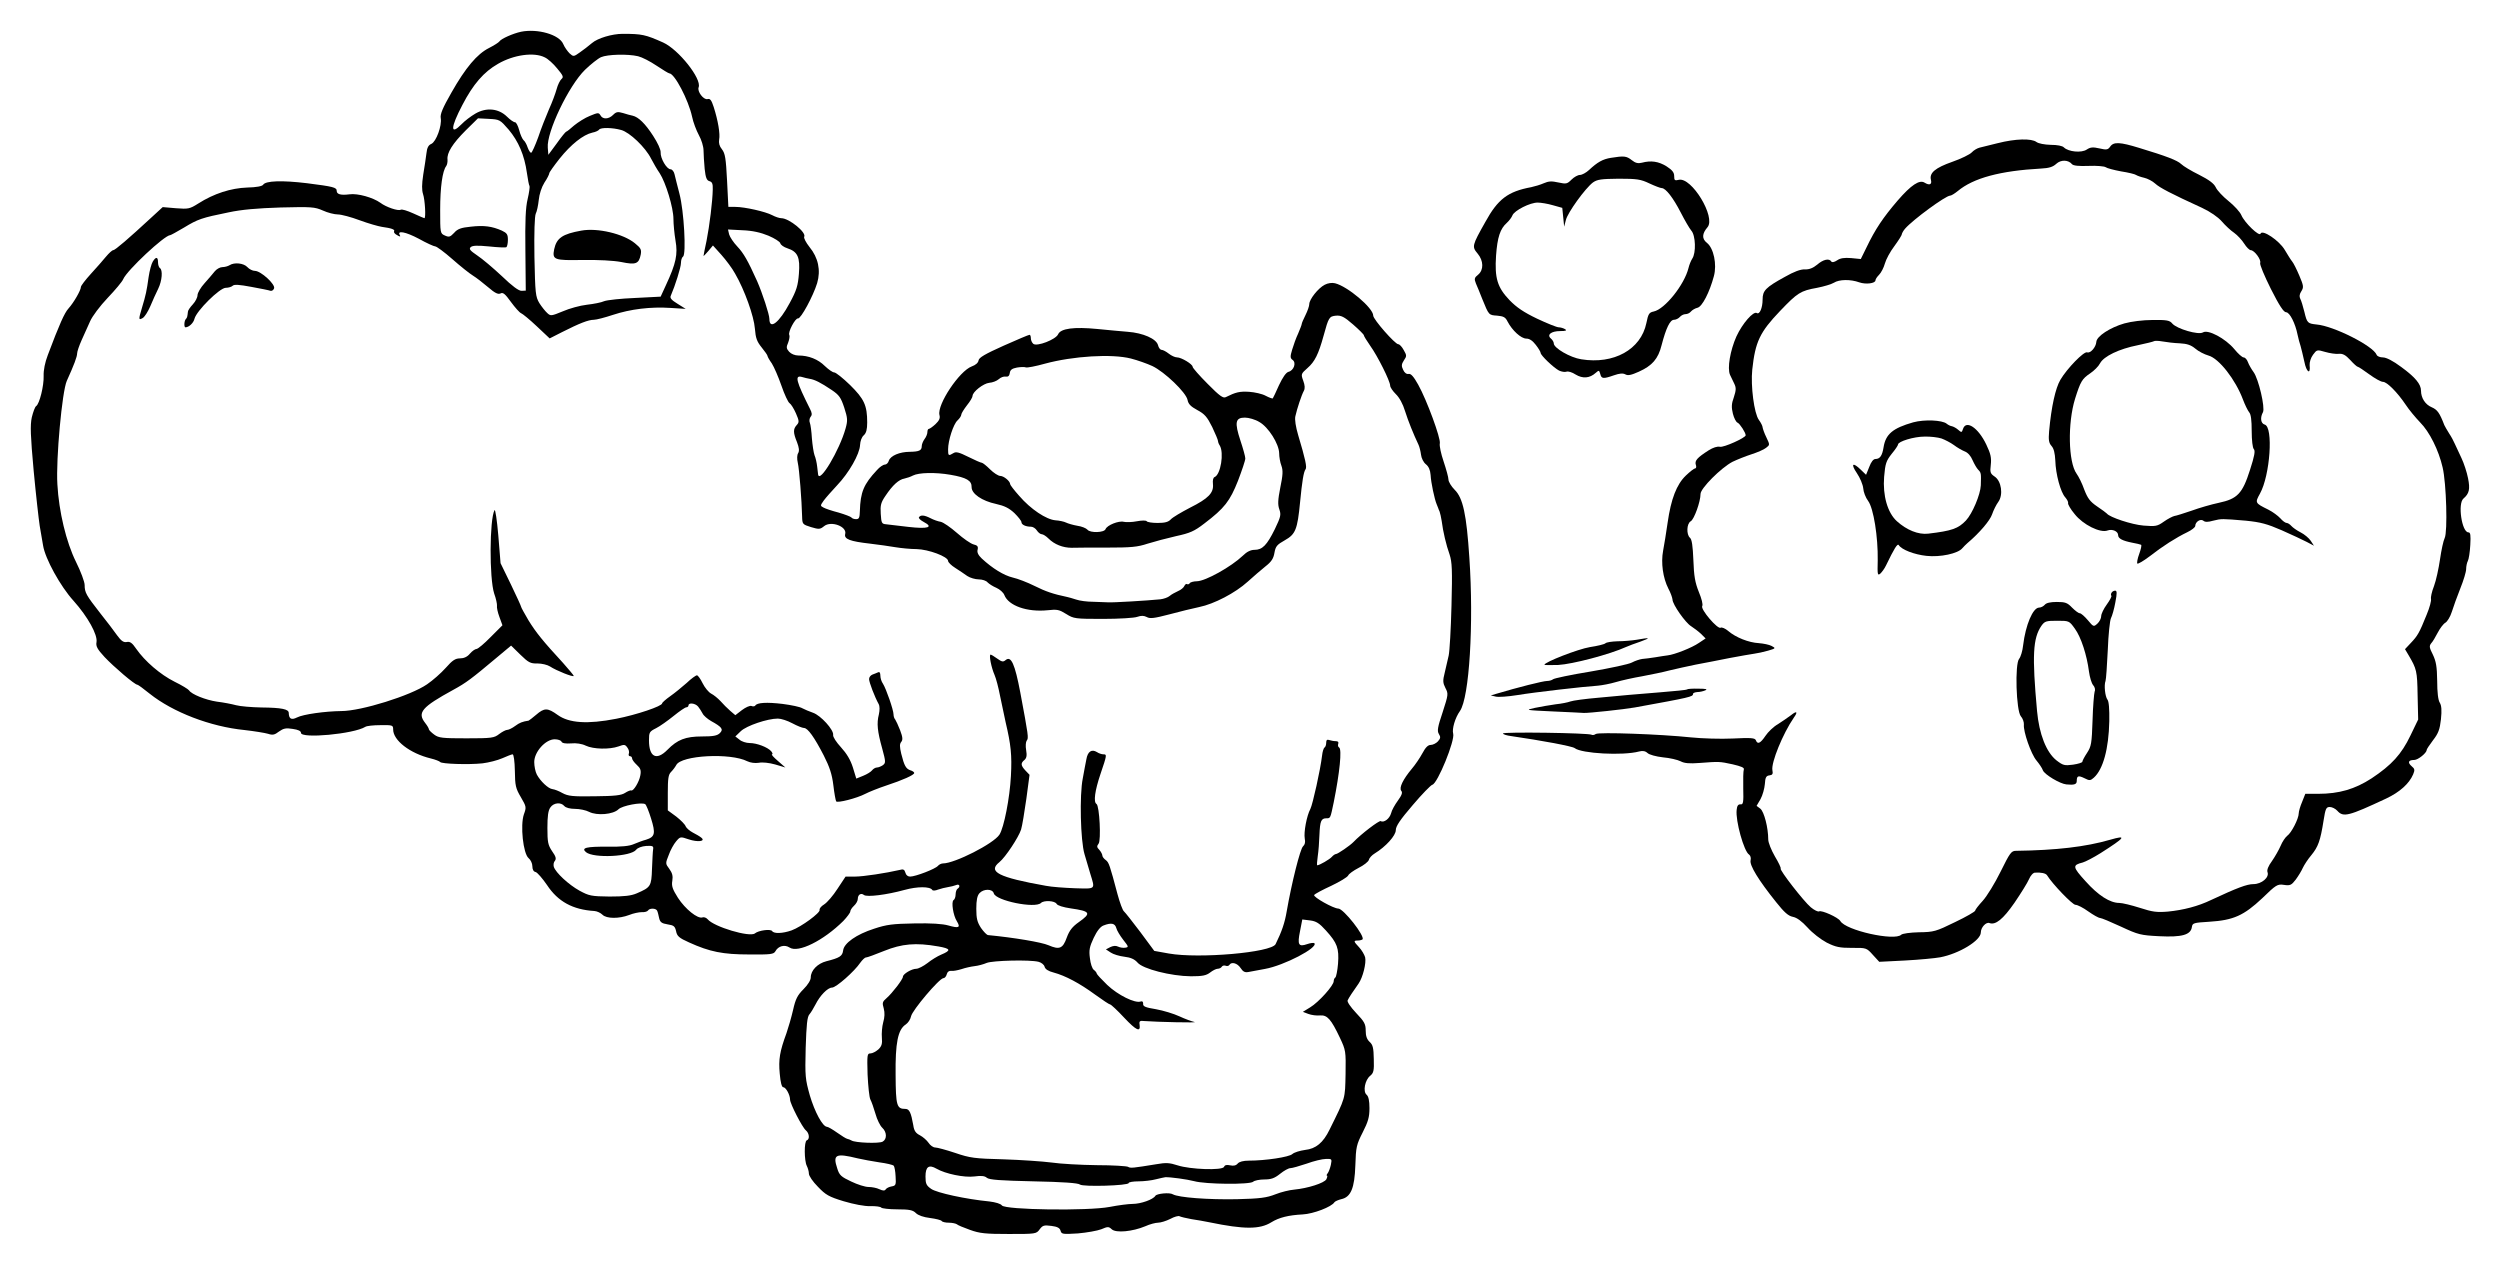 <?xml version="1.0" standalone="no"?>
<!DOCTYPE svg PUBLIC "-//W3C//DTD SVG 20010904//EN"
 "http://www.w3.org/TR/2001/REC-SVG-20010904/DTD/svg10.dtd">
<svg version="1.0" xmlns="http://www.w3.org/2000/svg"
 width="1329pt" height="672pt" viewBox="0 0 1329 672"
 preserveAspectRatio="xMidYMid meet">
<g transform="translate(0,672) scale(0.1,-0.1)"
fill="#000000" stroke="none">
<path d="M2769 6551 c-42 -9 -105 -37 -114 -51 -4 -6 -28 -21 -55 -35 -64 -32
-125 -105 -200 -237 -47 -82 -61 -116 -57 -136 7 -40 -24 -125 -50 -137 -15
-6 -23 -20 -26 -50 -3 -22 -10 -73 -17 -113 -8 -53 -8 -82 -1 -104 10 -29 16
-128 7 -128 -2 0 -29 12 -60 26 -31 14 -60 23 -66 19 -13 -8 -78 14 -108 37
-39 28 -120 51 -164 45 -46 -6 -68 0 -68 18 0 19 -18 23 -158 41 -133 16 -220
13 -233 -8 -5 -8 -36 -14 -85 -15 -86 -3 -177 -32 -260 -85 -46 -29 -53 -30
-119 -25 l-70 6 -62 -57 c-119 -110 -191 -172 -201 -172 -6 0 -23 -16 -39 -35
-15 -19 -52 -60 -80 -91 -29 -32 -53 -63 -53 -70 0 -17 -38 -83 -66 -114 -21
-23 -48 -83 -110 -248 -15 -39 -23 -80 -22 -110 2 -52 -22 -150 -40 -161 -6
-4 -16 -31 -23 -60 -9 -42 -7 -96 10 -284 12 -128 27 -259 32 -292 6 -33 14
-80 18 -105 11 -70 92 -217 162 -294 76 -85 129 -181 122 -220 -4 -21 4 -37
43 -79 49 -52 160 -147 174 -147 4 0 34 -22 66 -48 123 -98 322 -175 504 -193
52 -6 108 -15 125 -20 24 -8 35 -6 58 12 24 17 37 20 73 14 29 -4 44 -11 44
-21 0 -32 281 -6 342 32 7 5 43 9 80 9 65 1 68 0 68 -23 0 -58 89 -127 200
-154 25 -6 47 -15 50 -19 7 -10 150 -15 225 -7 33 4 80 16 105 27 25 11 50 21
55 21 6 0 11 -37 12 -88 1 -78 4 -93 32 -140 29 -50 30 -53 16 -91 -20 -58 -4
-209 25 -233 11 -9 20 -28 20 -43 0 -17 6 -29 18 -31 9 -3 36 -34 60 -69 58
-88 137 -131 252 -138 14 -1 33 -10 43 -20 21 -21 87 -22 142 -1 22 9 52 15
67 15 15 -1 29 3 33 9 9 14 45 12 49 -3 3 -6 7 -24 10 -38 5 -21 13 -28 45
-33 33 -5 39 -10 45 -36 5 -26 15 -36 69 -60 110 -50 180 -64 320 -64 114 -1
130 1 139 17 15 28 49 37 75 20 46 -31 181 37 286 141 20 21 37 44 37 50 0 7
9 21 20 31 11 10 20 26 20 36 0 23 17 34 33 21 16 -12 121 1 215 27 69 19 136
19 148 0 2 -5 17 -4 31 2 15 5 38 11 52 13 14 2 34 7 44 11 18 8 24 -9 7 -20
-5 -3 -10 -17 -10 -30 0 -13 -5 -27 -11 -30 -13 -9 -2 -82 18 -113 20 -33 11
-38 -45 -22 -31 9 -93 13 -182 11 -114 -2 -147 -6 -213 -28 -94 -30 -161 -77
-165 -116 -4 -30 -18 -39 -89 -57 -47 -12 -83 -49 -83 -86 0 -15 -16 -40 -39
-63 -32 -32 -42 -52 -55 -110 -9 -39 -25 -94 -35 -123 -36 -98 -43 -140 -36
-215 4 -48 11 -73 19 -73 14 0 36 -41 36 -66 0 -21 65 -148 84 -163 19 -16 21
-48 5 -53 -15 -5 -14 -109 0 -136 6 -12 11 -30 11 -41 0 -12 21 -43 48 -70 41
-43 58 -53 137 -77 54 -16 111 -27 142 -26 29 1 55 -3 58 -8 3 -4 41 -9 85 -9
65 0 83 -4 99 -20 12 -12 41 -22 75 -26 31 -4 59 -11 62 -16 3 -5 20 -9 38 -9
17 0 36 -4 42 -8 5 -5 36 -18 70 -30 52 -19 83 -22 207 -22 143 0 146 0 164
25 16 21 23 23 62 18 32 -4 45 -11 49 -26 5 -18 11 -19 92 -14 47 4 103 14
124 22 35 15 40 15 56 0 23 -21 111 -12 178 16 24 11 55 19 68 19 14 0 43 9
65 20 22 12 44 18 50 14 6 -3 34 -10 62 -15 29 -4 72 -12 97 -17 184 -38 267
-38 328 0 42 26 92 38 167 42 57 3 154 40 169 65 4 5 20 12 36 16 51 11 71 58
75 180 3 97 6 110 39 175 29 57 36 81 36 129 0 40 -5 62 -15 71 -21 17 -9 79
19 101 18 15 21 27 19 89 -1 59 -5 76 -22 91 -15 14 -21 32 -21 60 0 35 -7 48
-51 94 -30 32 -49 60 -45 67 6 14 29 48 58 89 23 33 42 110 35 140 -4 14 -18
38 -32 53 -30 32 -31 36 -7 36 10 0 21 3 25 6 15 16 -101 164 -129 164 -25 0
-134 61 -128 72 4 6 45 28 91 49 46 22 86 46 90 55 3 8 28 26 55 40 28 14 52
33 55 43 2 10 16 25 31 34 59 36 112 95 112 124 0 21 23 55 90 133 49 58 96
106 104 108 28 6 122 237 111 272 -7 24 10 84 36 120 50 72 74 464 50 815 -15
230 -34 318 -78 361 -18 18 -33 43 -33 54 0 12 -12 55 -26 97 -14 41 -23 84
-20 96 6 25 -69 230 -115 312 -24 43 -39 60 -51 57 -11 -2 -22 6 -29 22 -10
20 -9 30 4 50 16 23 15 27 -1 55 -9 17 -22 31 -29 31 -17 0 -133 132 -133 152
0 41 -137 156 -203 172 -16 4 -38 1 -55 -8 -35 -18 -82 -78 -82 -103 0 -10 -9
-36 -20 -58 -11 -22 -20 -43 -20 -47 0 -5 -9 -27 -19 -51 -11 -23 -25 -62 -32
-86 -11 -37 -11 -45 3 -55 20 -15 6 -56 -23 -63 -13 -4 -30 -29 -50 -71 -16
-36 -31 -68 -33 -70 -2 -2 -19 4 -38 14 -18 10 -58 19 -88 21 -50 3 -71 -2
-123 -28 -14 -8 -33 5 -97 70 -44 44 -80 85 -80 91 0 14 -60 50 -83 50 -11 0
-30 9 -44 20 -14 11 -31 20 -38 20 -7 0 -16 11 -19 25 -9 34 -80 65 -161 71
-33 3 -106 9 -162 15 -124 12 -194 3 -208 -28 -12 -28 -113 -67 -132 -51 -7 6
-13 19 -13 29 0 11 -3 19 -7 19 -5 0 -66 -26 -138 -58 -98 -44 -131 -63 -133
-78 -2 -13 -16 -25 -36 -32 -66 -24 -185 -203 -172 -258 5 -17 -1 -30 -21 -49
-15 -14 -31 -25 -35 -25 -5 0 -8 -8 -8 -17 0 -10 -7 -27 -15 -37 -8 -11 -15
-28 -15 -37 0 -24 -13 -30 -63 -31 -55 0 -103 -21 -112 -47 -3 -12 -13 -21
-21 -21 -9 0 -28 -13 -42 -29 -71 -76 -88 -117 -91 -218 -1 -35 -4 -43 -20
-43 -11 0 -22 4 -25 9 -3 4 -34 16 -68 26 -35 9 -71 21 -81 27 -17 9 -17 10 2
37 11 15 43 51 71 81 63 66 120 166 122 214 1 21 9 43 20 52 13 12 18 31 18
68 0 91 -16 125 -91 199 -38 37 -76 67 -84 67 -9 0 -31 16 -50 34 -36 36 -86
56 -141 56 -18 0 -38 8 -49 20 -15 17 -16 24 -5 49 6 16 9 34 6 40 -9 14 32
91 46 88 15 -3 81 119 102 188 20 68 6 135 -41 192 -19 24 -31 48 -28 54 14
22 -80 99 -122 99 -10 0 -31 7 -48 16 -36 19 -146 44 -196 44 l-37 0 -7 140
c-6 118 -10 144 -27 166 -14 17 -18 34 -15 52 6 30 -6 101 -29 173 -12 37 -19
46 -33 42 -21 -5 -56 41 -47 63 17 45 -107 201 -189 238 -94 42 -113 46 -215
46 -56 0 -133 -23 -163 -49 -18 -15 -47 -38 -65 -50 -32 -23 -34 -23 -54 -5
-11 11 -27 33 -34 50 -21 50 -136 83 -225 65z m127 -136 c16 -7 46 -34 66 -59
32 -38 35 -46 23 -56 -8 -7 -20 -31 -26 -54 -6 -22 -24 -71 -41 -108 -16 -37
-42 -103 -57 -148 -16 -44 -33 -81 -37 -82 -5 -1 -13 12 -19 28 -5 16 -15 34
-22 39 -6 6 -17 29 -23 53 -6 23 -16 42 -22 42 -7 0 -26 13 -43 30 -45 44
-110 50 -168 16 -24 -14 -57 -39 -73 -56 -61 -62 -60 -20 4 102 57 110 114
176 190 219 83 48 191 63 248 34z m496 6 c21 -5 64 -27 98 -50 33 -22 64 -41
68 -41 28 0 102 -142 121 -230 6 -30 23 -74 36 -98 14 -25 25 -61 25 -82 0
-20 3 -64 6 -98 5 -47 11 -61 25 -65 15 -4 19 -14 18 -44 -1 -62 -17 -192 -33
-273 -9 -41 -16 -77 -16 -80 0 -3 11 9 25 25 l25 30 45 -50 c24 -27 58 -72 73
-100 50 -86 100 -226 105 -292 4 -51 11 -69 36 -100 17 -21 31 -41 31 -45 0
-4 10 -22 23 -40 12 -19 35 -72 51 -118 16 -47 36 -89 43 -93 8 -5 23 -29 34
-54 18 -41 18 -48 4 -63 -19 -21 -19 -40 2 -91 11 -29 13 -46 6 -58 -6 -9 -7
-30 -2 -51 8 -34 21 -200 23 -286 1 -40 2 -42 47 -56 43 -13 49 -12 70 5 37
30 123 -2 112 -42 -7 -27 26 -39 132 -51 44 -5 105 -14 135 -19 30 -5 81 -10
112 -10 63 -1 168 -40 168 -63 0 -7 17 -24 38 -37 20 -13 49 -32 64 -43 15
-10 43 -18 61 -18 19 0 40 -7 47 -16 8 -8 28 -21 47 -29 18 -8 37 -25 42 -38
22 -57 121 -92 230 -81 51 6 62 3 99 -20 40 -25 47 -26 196 -26 85 0 167 5
182 11 21 7 34 7 50 -1 17 -10 40 -7 120 14 55 15 126 32 159 39 79 16 192 75
258 135 28 26 71 62 94 81 32 25 43 42 48 73 6 34 14 43 55 66 57 32 67 57 81
201 11 114 19 162 29 176 9 10 -1 55 -39 182 -13 44 -19 83 -15 100 9 41 33
113 45 135 7 13 6 29 -3 54 -13 35 -12 37 23 68 38 33 58 73 85 171 27 99 30
103 66 107 27 2 43 -5 91 -47 31 -27 57 -53 57 -57 0 -4 15 -29 34 -56 39 -54
106 -188 106 -212 0 -9 14 -29 30 -45 19 -18 38 -53 49 -90 17 -54 45 -123 72
-180 5 -11 11 -35 13 -52 2 -18 13 -41 26 -51 15 -12 23 -31 25 -57 2 -41 21
-129 32 -155 3 -8 7 -17 8 -20 1 -3 4 -12 8 -20 3 -8 8 -31 11 -50 7 -56 24
-128 42 -178 13 -40 15 -81 10 -272 -3 -124 -10 -243 -15 -265 -5 -22 -14 -63
-21 -91 -11 -43 -10 -54 4 -82 16 -30 15 -35 -15 -128 -27 -80 -30 -100 -20
-116 10 -16 9 -23 -5 -39 -9 -10 -27 -19 -38 -19 -15 0 -28 -13 -45 -45 -13
-24 -38 -61 -56 -82 -46 -55 -69 -101 -56 -117 8 -9 3 -23 -18 -52 -16 -22
-33 -52 -36 -67 -8 -29 -38 -52 -55 -42 -8 5 -105 -69 -145 -111 -18 -19 -84
-64 -93 -64 -5 0 -15 -7 -22 -15 -11 -13 -66 -45 -78 -45 -2 0 -1 21 3 48 4
26 8 77 9 113 3 74 9 89 37 89 22 0 21 -1 39 85 32 159 44 281 29 291 -6 3 -8
12 -5 20 3 9 -1 14 -13 14 -11 0 -26 3 -35 6 -11 4 -16 0 -16 -14 0 -12 -4
-23 -9 -26 -5 -3 -11 -23 -13 -43 -9 -76 -50 -259 -62 -283 -20 -37 -36 -125
-30 -158 4 -19 1 -32 -9 -41 -15 -12 -61 -196 -87 -346 -10 -60 -26 -107 -59
-174 -22 -45 -408 -78 -567 -50 l-78 14 -74 100 c-41 54 -80 104 -87 110 -7 5
-22 46 -34 90 -42 158 -46 170 -63 183 -10 7 -18 18 -18 24 0 6 -7 20 -16 30
-14 14 -14 20 -4 33 14 17 5 201 -11 211 -17 10 -9 70 21 159 35 103 35 105
15 105 -8 0 -24 5 -34 12 -28 17 -49 3 -56 -39 -4 -21 -13 -66 -19 -101 -18
-89 -12 -331 9 -402 9 -30 23 -77 31 -105 26 -85 31 -80 -81 -77 -55 2 -125 7
-155 13 -253 45 -311 75 -247 126 32 26 102 132 115 173 6 19 18 93 28 163
l17 128 -22 23 c-25 27 -26 39 -5 56 11 10 14 23 9 52 -4 22 -2 44 3 51 11 13
9 25 -34 255 -29 153 -49 197 -78 173 -13 -11 -20 -10 -45 8 -16 12 -32 21
-35 21 -10 0 4 -70 21 -108 8 -18 21 -68 29 -110 9 -42 22 -106 30 -142 28
-119 34 -174 28 -285 -6 -117 -37 -275 -61 -312 -31 -48 -238 -153 -300 -153
-9 0 -21 -6 -27 -13 -13 -16 -119 -57 -148 -57 -12 0 -22 8 -25 21 -5 17 -11
20 -32 14 -69 -16 -191 -35 -236 -35 l-50 0 -43 -65 c-23 -36 -55 -73 -71 -83
-15 -9 -26 -22 -24 -29 5 -15 -97 -90 -149 -109 -48 -17 -94 -18 -103 -4 -8
13 -73 4 -92 -12 -27 -22 -218 35 -251 75 -8 9 -20 13 -28 10 -25 -9 -91 44
-130 104 -29 46 -35 63 -30 91 4 25 0 41 -16 63 -21 28 -21 29 -3 74 9 26 27
58 39 72 22 26 23 26 67 11 48 -16 92 -11 67 9 -7 6 -27 18 -45 27 -17 9 -34
24 -38 33 -3 10 -26 33 -50 52 l-45 33 0 93 c0 76 3 97 17 111 10 10 22 26 28
37 26 52 288 66 378 20 17 -8 40 -11 61 -8 19 4 55 0 87 -9 l54 -16 -40 35
c-22 19 -36 34 -31 35 5 0 3 7 -4 16 -19 22 -77 44 -115 44 -18 0 -43 8 -54
18 l-22 17 29 28 c30 29 142 67 197 67 17 0 51 -11 77 -25 26 -14 54 -25 62
-25 20 0 55 -49 105 -146 31 -61 44 -100 51 -158 5 -43 12 -81 15 -86 6 -10
109 16 155 40 19 10 69 30 111 44 88 29 149 56 149 67 0 4 -9 11 -20 14 -24 8
-33 24 -49 88 -9 38 -9 52 0 63 9 11 8 25 -6 62 -10 26 -22 51 -26 57 -5 5 -9
17 -9 27 0 24 -40 138 -56 163 -8 11 -14 30 -14 43 0 15 -4 22 -12 18 -7 -3
-21 -9 -30 -12 -10 -4 -18 -14 -18 -24 0 -17 30 -95 51 -133 6 -11 6 -32 1
-55 -12 -47 -8 -89 18 -182 19 -70 19 -76 3 -88 -9 -6 -23 -12 -31 -12 -8 0
-20 -7 -26 -15 -6 -8 -27 -21 -47 -29 l-37 -15 -18 59 c-13 41 -33 74 -63 107
-25 27 -44 56 -42 66 4 27 -66 104 -107 118 -20 7 -46 18 -57 24 -11 7 -58 17
-105 23 -84 10 -136 7 -145 -9 -3 -4 -12 -6 -20 -2 -9 3 -31 -7 -51 -22 l-35
-27 -27 23 c-15 13 -38 36 -52 52 -14 15 -36 33 -50 40 -13 7 -33 31 -45 55
-11 23 -25 42 -30 42 -6 0 -31 -18 -55 -41 -25 -22 -64 -54 -87 -70 -24 -17
-43 -34 -43 -38 0 -15 -136 -61 -244 -82 -153 -30 -251 -23 -311 20 -54 39
-71 39 -115 1 -19 -16 -37 -30 -40 -31 -33 -5 -48 -11 -71 -28 -16 -12 -35
-21 -42 -21 -8 0 -27 -10 -43 -22 -27 -21 -38 -23 -174 -23 -129 0 -148 2
-172 20 -15 11 -28 24 -28 28 0 5 -9 20 -20 34 -43 55 -18 84 150 176 68 37
97 59 228 169 l79 66 49 -48 c43 -42 54 -48 91 -47 23 0 53 -7 67 -16 33 -22
126 -59 126 -50 0 3 -26 34 -57 69 -107 116 -144 162 -184 227 -21 36 -39 68
-39 72 0 3 -24 56 -54 118 l-55 113 -12 148 c-7 81 -16 141 -20 134 -27 -49
-28 -363 -2 -443 10 -27 16 -57 15 -65 -2 -9 4 -36 13 -60 l16 -44 -63 -63
c-34 -35 -68 -63 -75 -63 -7 0 -23 -11 -35 -25 -14 -17 -32 -25 -53 -25 -24 0
-40 -10 -75 -50 -25 -28 -69 -67 -100 -88 -87 -60 -350 -142 -455 -142 -86 -1
-203 -17 -236 -34 -30 -15 -43 -8 -44 24 0 20 -37 28 -145 29 -52 1 -113 6
-135 12 -22 6 -68 15 -102 19 -60 9 -135 39 -148 60 -4 6 -38 27 -77 46 -76
38 -158 109 -204 175 -21 31 -33 40 -50 36 -17 -3 -29 5 -51 35 -15 22 -56 75
-90 118 -75 96 -83 110 -83 150 0 17 -21 73 -46 123 -52 105 -91 267 -99 413
-8 133 25 493 50 549 39 86 55 129 55 146 0 10 11 42 24 71 13 29 33 74 45
100 11 26 53 82 93 124 40 42 78 87 83 100 20 47 220 234 250 234 3 0 36 18
73 40 74 45 94 52 237 81 70 15 153 22 277 26 163 4 181 3 224 -16 26 -12 62
-21 80 -21 18 0 71 -14 116 -31 46 -17 99 -32 118 -35 51 -7 71 -14 65 -24 -3
-5 4 -14 16 -20 15 -9 19 -9 15 -1 -18 28 30 19 100 -18 41 -23 81 -41 88 -41
7 0 48 -30 90 -67 43 -38 92 -77 110 -88 18 -11 54 -39 81 -62 37 -32 53 -39
66 -33 13 7 24 -2 55 -45 22 -30 46 -57 54 -60 8 -3 46 -34 84 -70 l68 -64 67
34 c91 46 139 65 168 65 13 0 59 12 101 26 94 31 201 44 307 37 l80 -5 -43 27
c-33 20 -42 31 -36 43 23 53 54 151 54 174 0 15 5 30 11 34 18 11 5 244 -19
334 -11 41 -22 87 -26 103 -3 15 -13 27 -21 27 -21 0 -55 59 -53 90 1 15 -16
51 -40 88 -42 65 -78 100 -109 107 -10 2 -33 8 -51 14 -28 8 -36 7 -53 -10
-23 -23 -55 -25 -67 -2 -9 15 -13 15 -56 -3 -26 -10 -63 -34 -84 -51 -20 -18
-39 -33 -42 -33 -3 0 -26 -28 -50 -62 l-45 -61 -3 38 c-7 82 111 329 198 414
30 29 69 60 85 67 34 15 142 18 197 5z m-688 -390 c52 -62 84 -136 97 -230 5
-35 11 -67 14 -70 2 -4 -2 -35 -10 -69 -11 -45 -14 -118 -12 -274 l2 -213 -22
-1 c-15 -1 -50 25 -105 78 -46 43 -105 93 -131 110 -38 26 -45 34 -35 44 10 9
34 10 97 4 47 -5 88 -7 93 -4 4 3 8 20 8 39 0 29 -5 36 -32 49 -52 23 -95 29
-165 21 -52 -5 -71 -12 -89 -33 -21 -22 -27 -24 -49 -14 -25 11 -25 13 -25
137 0 120 12 206 32 232 5 7 8 22 7 35 -4 35 26 84 97 155 l65 64 58 -3 c57
-3 59 -4 105 -57z m598 -2 c45 -12 129 -92 159 -152 12 -23 32 -58 46 -78 32
-49 73 -183 73 -243 0 -27 5 -79 11 -115 13 -73 3 -121 -51 -237 l-28 -61
-136 -7 c-75 -3 -148 -11 -164 -17 -15 -7 -56 -15 -92 -19 -36 -4 -94 -20
-128 -35 -61 -25 -65 -26 -83 -9 -11 10 -30 34 -42 53 -20 34 -22 51 -26 245
-2 131 1 216 7 230 6 11 13 44 16 73 3 31 15 68 30 92 15 22 26 45 26 50 0 5
25 40 55 78 60 75 125 127 174 138 17 3 33 11 36 16 8 12 71 11 117 -2z m783
-562 c33 -14 61 -32 63 -40 2 -9 19 -21 38 -27 55 -18 68 -48 61 -135 -5 -63
-12 -88 -49 -156 -56 -105 -108 -145 -108 -84 0 23 -37 136 -65 200 -49 109
-72 149 -105 184 -21 22 -40 51 -44 65 l-6 26 77 -4 c53 -2 97 -12 138 -29z
m1927 -653 c35 -9 86 -27 114 -40 65 -31 179 -140 187 -180 4 -22 17 -35 52
-54 39 -21 52 -36 79 -90 17 -36 31 -69 31 -75 0 -5 4 -16 9 -23 24 -39 5
-155 -27 -168 -8 -3 -11 -17 -9 -37 5 -47 -24 -77 -122 -126 -46 -24 -92 -51
-102 -62 -13 -14 -31 -19 -70 -19 -29 0 -55 4 -58 9 -3 5 -26 5 -52 0 -25 -5
-57 -6 -70 -3 -27 7 -89 -18 -97 -39 -7 -19 -82 -21 -96 -3 -7 8 -31 18 -54
21 -23 4 -50 12 -60 17 -10 5 -36 11 -56 12 -49 4 -132 59 -193 130 -27 30
-48 58 -48 62 0 16 -34 44 -53 44 -10 0 -35 16 -54 35 -19 19 -39 35 -44 35
-5 0 -37 14 -71 31 -50 25 -66 29 -80 20 -26 -16 -28 -14 -28 20 0 47 28 134
50 154 11 10 20 24 20 30 0 7 14 29 30 50 17 21 30 43 30 50 0 22 58 67 89 70
17 1 40 10 50 19 11 10 27 16 38 14 12 -2 19 4 21 19 2 17 12 24 38 29 18 3
40 4 47 1 7 -3 53 6 103 20 148 40 354 53 456 27z m-1707 -108 c26 -4 58 -20
116 -59 40 -27 49 -40 67 -94 18 -56 19 -68 7 -111 -32 -115 -139 -295 -146
-244 -1 4 -3 23 -5 42 -2 19 -8 46 -14 60 -5 14 -11 54 -14 90 -2 36 -7 73
-11 83 -4 9 -2 23 4 31 9 10 8 21 -3 42 -74 148 -83 181 -43 170 12 -4 31 -8
42 -10z m2389 -229 c49 -27 105 -117 106 -166 0 -19 5 -49 12 -67 9 -25 8 -49
-6 -116 -13 -66 -14 -91 -5 -116 10 -29 7 -40 -24 -105 -42 -85 -66 -110 -108
-110 -20 0 -41 -10 -62 -31 -62 -59 -198 -135 -244 -136 -17 0 -35 -5 -38 -10
-4 -6 -10 -8 -15 -5 -4 3 -10 -2 -14 -10 -3 -8 -18 -21 -33 -27 -15 -7 -36
-18 -45 -26 -9 -8 -32 -16 -50 -18 -70 -7 -254 -18 -278 -16 -14 1 -50 2 -80
3 -30 0 -71 5 -90 12 -19 6 -39 12 -45 13 -77 16 -117 30 -175 59 -38 19 -90
39 -117 45 -46 11 -107 48 -164 101 -19 18 -26 33 -22 47 4 17 -1 23 -22 28
-15 4 -54 31 -88 61 -33 29 -72 56 -86 59 -14 2 -39 11 -54 19 -33 17 -53 19
-62 5 -3 -5 9 -16 26 -25 53 -28 23 -38 -82 -26 -52 6 -105 12 -119 14 -23 2
-25 7 -28 56 -3 45 1 60 25 95 38 57 71 87 101 92 14 3 34 10 45 16 31 16 119
18 200 4 86 -15 113 -31 112 -66 0 -35 55 -73 130 -89 45 -10 69 -22 98 -49
20 -20 37 -41 37 -48 0 -13 22 -24 51 -24 10 0 24 -9 31 -20 7 -11 19 -20 26
-20 7 0 23 -10 36 -23 31 -31 76 -49 123 -49 21 1 106 1 189 1 127 0 161 3
215 21 35 11 103 29 151 40 74 16 97 26 150 67 108 82 136 119 179 227 21 55
39 108 39 119 0 10 -12 53 -26 95 -32 97 -27 122 24 122 20 0 55 -10 76 -23z
m-2983 -1513 c7 -9 18 -25 24 -37 5 -11 26 -29 45 -40 58 -32 67 -44 47 -64
-14 -14 -35 -18 -95 -18 -88 0 -131 -17 -184 -71 -58 -59 -98 -39 -98 50 0 43
2 47 38 65 20 10 62 40 93 65 31 25 61 46 68 46 6 0 11 5 11 10 0 16 36 12 51
-6z m-726 -187 c4 -8 21 -11 50 -9 28 3 59 -2 79 -12 40 -19 126 -21 174 -4
30 11 35 11 47 -6 8 -10 11 -24 8 -32 -3 -8 0 -14 6 -14 6 0 11 -5 11 -11 0
-7 11 -22 25 -35 20 -18 24 -29 19 -56 -6 -35 -37 -85 -48 -80 -4 2 -19 -4
-33 -13 -20 -13 -53 -17 -161 -18 -119 -2 -142 1 -172 17 -19 11 -43 20 -53
21 -22 2 -64 42 -83 77 -8 15 -14 45 -14 67 0 54 60 121 109 121 17 0 34 -6
36 -13z m15 -342 c8 -9 30 -15 57 -15 24 0 58 -7 75 -16 41 -21 128 -14 156
14 19 19 123 39 142 27 5 -3 19 -37 31 -76 25 -80 21 -98 -27 -113 -16 -4 -45
-15 -64 -23 -24 -11 -67 -15 -140 -14 -113 1 -142 -6 -115 -29 41 -34 240 -24
267 13 8 10 29 18 53 20 35 2 40 -1 37 -18 -2 -11 -4 -58 -6 -104 -3 -93 -7
-98 -81 -130 -30 -13 -66 -17 -145 -17 -97 1 -109 4 -159 31 -58 32 -127 96
-137 127 -3 11 -1 25 6 32 8 11 5 23 -15 51 -22 33 -25 48 -25 124 0 62 4 93
16 109 17 25 56 29 74 7z m2283 -464 c10 -39 220 -82 251 -51 15 15 74 12 83
-5 5 -9 35 -18 75 -24 105 -15 111 -25 43 -73 -34 -24 -50 -44 -64 -82 -21
-59 -39 -66 -97 -41 -36 16 -185 41 -321 54 -7 0 -24 18 -38 38 -20 31 -25 50
-25 102 0 46 5 70 17 83 22 24 69 24 76 -1z m1766 -198 c60 -66 70 -94 64
-176 -3 -37 -10 -70 -14 -73 -5 -3 -9 -12 -9 -20 0 -23 -80 -112 -125 -139
l-39 -24 29 -11 c16 -6 44 -10 62 -8 39 3 59 -20 106 -119 31 -66 32 -71 30
-193 -3 -134 1 -121 -85 -295 -34 -70 -73 -102 -130 -108 -28 -4 -58 -13 -68
-22 -17 -16 -143 -35 -231 -35 -30 0 -51 -6 -59 -15 -9 -11 -22 -14 -40 -10
-19 4 -29 2 -33 -8 -8 -20 -180 -14 -247 8 -43 14 -62 15 -113 6 -123 -20
-138 -22 -150 -14 -6 4 -82 9 -167 9 -85 1 -193 7 -240 14 -47 6 -161 14 -255
17 -154 4 -178 7 -257 34 -48 16 -96 29 -107 29 -10 0 -26 11 -35 25 -9 13
-29 31 -46 40 -22 11 -31 24 -35 53 -12 68 -21 87 -42 87 -46 0 -51 16 -52
180 -2 171 12 242 54 269 12 8 25 27 28 43 6 32 151 203 172 203 7 0 15 9 18
21 3 13 12 19 24 18 10 -2 34 3 54 9 20 7 52 14 70 16 19 2 48 10 64 17 32 13
229 18 276 6 15 -4 29 -15 32 -26 3 -13 20 -24 48 -31 63 -17 138 -57 220
-117 40 -29 76 -53 81 -53 4 0 38 -31 74 -70 65 -69 88 -79 82 -37 -3 19 1 22
27 19 65 -5 288 -10 265 -5 -14 3 -50 16 -80 30 -30 14 -86 31 -125 38 -56 9
-70 15 -68 29 0 11 -4 15 -13 12 -30 -11 -121 34 -178 88 -31 30 -56 57 -56
61 0 4 -7 13 -15 19 -9 6 -18 34 -21 62 -6 43 -2 61 20 108 18 38 36 60 52 66
41 16 61 12 68 -13 3 -13 20 -41 37 -63 29 -37 30 -39 11 -42 -12 -2 -29 1
-39 6 -12 6 -26 4 -41 -3 l-23 -12 26 -17 c13 -9 46 -19 72 -22 34 -4 54 -13
70 -31 28 -34 178 -72 284 -73 61 0 81 4 102 20 14 11 32 20 40 20 9 0 19 5
22 11 4 6 13 8 21 5 7 -3 16 -1 19 4 11 19 43 10 60 -16 13 -20 23 -25 43 -21
15 3 54 10 86 16 102 18 286 114 263 137 -3 3 -21 1 -38 -5 -46 -16 -53 -4
-38 69 l12 62 41 -5 c33 -4 50 -15 85 -54z m-2062 -84 c68 -12 71 -21 16 -44
-19 -8 -52 -28 -73 -45 -21 -16 -48 -30 -59 -30 -25 0 -71 -28 -71 -42 0 -14
-57 -88 -87 -114 -22 -19 -24 -25 -15 -55 6 -23 5 -47 -3 -74 -6 -22 -9 -59
-7 -81 3 -33 -1 -46 -19 -63 -13 -11 -31 -21 -42 -21 -17 0 -18 -7 -15 -112 3
-62 9 -122 15 -133 6 -11 18 -45 27 -76 8 -30 25 -64 36 -74 25 -23 26 -61 2
-74 -20 -11 -146 -6 -165 6 -7 4 -17 8 -23 9 -6 1 -30 16 -54 33 -24 17 -48
31 -54 31 -23 1 -65 79 -91 167 -24 86 -26 101 -22 253 4 123 8 165 20 178 8
9 22 33 32 52 24 48 65 90 88 90 22 0 120 87 150 132 11 15 24 28 30 28 7 0
50 16 97 35 94 38 168 45 287 24z m-427 -1127 c25 -6 76 -15 114 -21 38 -5 72
-13 77 -18 4 -4 9 -30 10 -57 3 -45 1 -49 -21 -53 -13 -2 -27 -9 -31 -15 -6
-9 -14 -9 -34 0 -14 7 -40 12 -58 12 -18 0 -59 13 -92 29 -53 25 -63 33 -74
69 -25 75 -9 83 109 54z m2515 -34 c-4 -18 -12 -39 -17 -45 -6 -7 -7 -13 -4
-13 4 0 2 -8 -3 -19 -11 -20 -98 -48 -171 -55 -25 -2 -70 -13 -100 -25 -46
-18 -80 -23 -205 -26 -153 -3 -310 9 -340 26 -17 11 -86 4 -93 -8 -12 -20 -78
-43 -121 -43 -21 0 -76 -7 -122 -16 -114 -22 -556 -16 -573 8 -6 9 -34 17 -66
21 -124 12 -281 46 -310 67 -26 18 -30 28 -30 66 0 52 18 65 59 41 47 -27 147
-48 201 -41 36 5 55 3 66 -7 13 -11 72 -15 249 -19 155 -3 237 -9 246 -17 16
-13 259 -6 259 8 0 5 24 9 53 9 28 0 70 5 92 11 22 6 45 10 50 11 26 1 115
-11 153 -21 61 -17 298 -19 314 -3 6 6 33 12 59 12 36 0 54 6 84 30 21 17 45
30 54 30 10 0 48 11 87 24 38 14 84 25 102 25 33 1 33 0 27 -31z"/>
<path d="M812 5329 c-7 -11 -17 -48 -22 -82 -10 -73 -15 -96 -35 -162 -19 -64
-19 -68 3 -56 10 5 28 33 41 63 12 29 31 71 42 93 21 43 25 100 9 110 -5 3
-10 17 -10 31 0 29 -11 31 -28 3z"/>
<path d="M1220 5310 c-8 -5 -25 -10 -38 -10 -12 0 -30 -10 -40 -22 -9 -12 -34
-40 -54 -63 -21 -23 -38 -52 -38 -64 0 -12 -11 -34 -25 -49 -14 -15 -26 -32
-26 -39 -3 -27 -4 -32 -11 -39 -9 -9 -11 -44 -2 -44 18 0 43 23 48 46 11 42
134 164 166 164 14 0 31 5 37 11 8 8 35 6 99 -6 49 -9 95 -18 102 -21 7 -2 16
4 19 13 8 21 -70 93 -102 93 -12 0 -30 9 -40 20 -19 21 -69 27 -95 10z"/>
<path d="M3090 5494 c-100 -18 -131 -39 -144 -99 -11 -56 -1 -60 151 -57 86 1
164 -3 206 -11 77 -16 93 -10 103 39 5 27 1 35 -31 61 -61 50 -198 83 -285 67z"/>
<path d="M10620 5959 c-41 -10 -85 -21 -97 -24 -12 -3 -31 -14 -41 -25 -10
-11 -57 -34 -103 -50 -91 -32 -124 -59 -114 -97 6 -24 -8 -30 -34 -14 -27 17
-71 -12 -143 -95 -78 -91 -119 -152 -166 -250 l-30 -61 -51 5 c-36 3 -58 0
-75 -12 -15 -10 -27 -12 -31 -6 -11 18 -43 11 -75 -17 -22 -18 -42 -26 -65
-25 -23 1 -58 -12 -107 -40 -102 -56 -118 -73 -118 -120 0 -45 -16 -82 -31
-72 -18 11 -76 -55 -108 -124 -33 -74 -50 -170 -34 -205 6 -12 16 -34 23 -48
10 -21 9 -34 -3 -71 -13 -35 -13 -54 -5 -87 6 -24 17 -45 25 -48 12 -5 43 -53
43 -67 0 -13 -117 -66 -137 -61 -14 3 -36 -4 -60 -19 -61 -39 -75 -55 -68 -77
4 -10 2 -19 -4 -19 -5 0 -27 -17 -49 -38 -49 -47 -79 -124 -97 -251 -8 -53
-18 -120 -24 -149 -12 -64 -1 -144 28 -201 12 -22 21 -48 22 -58 0 -26 69
-124 99 -142 14 -9 38 -27 52 -40 l25 -25 -36 -24 c-36 -25 -129 -62 -166 -66
-11 -1 -40 -6 -65 -10 -25 -4 -56 -8 -70 -9 -14 -2 -38 -10 -55 -19 -16 -9
-115 -30 -220 -48 -104 -17 -194 -36 -199 -41 -6 -5 -20 -9 -31 -9 -22 0 -156
-34 -270 -68 l-30 -9 26 -6 c14 -4 66 0 116 8 90 15 351 45 428 50 22 2 65 10
95 19 30 9 93 23 140 31 47 9 112 22 145 31 33 8 96 22 140 31 44 8 125 24
180 35 55 10 114 21 131 23 16 2 49 9 73 16 41 12 42 13 19 25 -13 7 -43 13
-68 15 -54 3 -122 30 -162 64 -16 14 -35 22 -41 18 -16 -10 -108 98 -98 115 5
8 -3 39 -18 75 -20 50 -26 84 -29 169 -3 75 -8 111 -18 119 -20 17 -18 76 4
88 18 10 52 104 52 145 0 30 109 139 170 171 25 12 70 30 101 40 31 10 66 25
77 34 21 16 21 16 2 56 -11 22 -19 46 -20 53 0 7 -9 25 -20 40 -25 34 -44 180
-35 267 16 148 40 199 148 312 93 97 108 107 197 123 36 7 76 19 89 27 28 18
88 19 135 2 34 -12 86 -6 86 11 0 6 9 19 19 29 11 11 25 38 31 60 6 22 28 63
50 92 22 30 40 58 40 64 1 5 8 19 18 30 41 47 215 175 239 175 6 0 24 11 40
24 84 70 226 108 444 120 42 2 63 9 80 25 25 23 64 22 84 -2 7 -8 37 -11 88
-9 44 2 84 -2 91 -7 6 -5 43 -15 81 -22 39 -6 75 -15 80 -19 6 -4 25 -11 43
-15 18 -4 45 -18 59 -31 24 -22 83 -53 249 -129 44 -21 84 -48 105 -72 19 -22
48 -49 66 -61 17 -12 41 -38 53 -57 12 -19 28 -35 35 -35 19 0 57 -51 50 -68
-3 -8 23 -70 57 -138 45 -89 68 -124 81 -124 19 0 49 -59 61 -120 4 -19 11
-46 16 -60 4 -14 13 -51 20 -83 11 -57 34 -71 28 -18 -1 15 6 39 18 55 20 27
21 28 65 15 24 -7 57 -12 72 -10 21 2 36 -6 61 -33 18 -20 36 -36 40 -36 4 0
31 -18 61 -40 30 -22 62 -40 73 -40 21 0 76 -55 121 -122 17 -26 52 -68 76
-93 50 -50 99 -148 120 -240 20 -84 27 -342 11 -375 -7 -14 -18 -65 -25 -114
-7 -48 -21 -113 -32 -142 -12 -30 -18 -61 -16 -68 3 -8 -7 -46 -23 -84 -39
-97 -48 -112 -84 -150 l-31 -33 19 -32 c43 -73 46 -84 48 -213 l3 -129 -41
-85 c-48 -100 -100 -157 -207 -228 -88 -57 -172 -82 -284 -82 l-68 0 -17 -43
c-10 -23 -18 -51 -18 -61 0 -28 -39 -104 -61 -119 -10 -8 -26 -31 -35 -53 -9
-21 -30 -58 -46 -81 -20 -27 -28 -48 -24 -59 11 -28 -31 -64 -75 -64 -34 0
-87 -20 -224 -84 -70 -34 -149 -54 -230 -62 -60 -5 -82 -2 -150 20 -44 14 -93
26 -109 26 -49 0 -111 39 -179 115 -70 77 -71 86 -15 100 14 4 57 26 95 50
132 84 141 97 51 71 -131 -38 -287 -56 -501 -59 -25 0 -32 -10 -82 -111 -30
-61 -73 -131 -95 -155 -22 -24 -40 -47 -40 -52 0 -5 -48 -33 -107 -61 -102
-50 -113 -53 -192 -54 -46 -1 -88 -7 -94 -13 -35 -35 -296 23 -324 73 -11 19
-100 59 -113 51 -5 -3 -25 6 -44 22 -37 31 -167 198 -160 206 3 2 -11 32 -31
65 -19 33 -35 73 -35 89 0 63 -22 148 -42 164 l-20 15 21 36 c11 20 21 56 23
80 2 35 7 44 24 46 17 2 20 8 16 28 -7 40 55 193 114 279 23 32 16 38 -15 13
-16 -12 -48 -34 -70 -48 -23 -13 -52 -41 -66 -62 -27 -40 -42 -47 -51 -23 -5
12 -25 14 -123 9 -64 -3 -163 0 -221 6 -161 17 -493 29 -507 18 -7 -5 -16 -7
-22 -4 -15 10 -471 16 -471 7 0 -5 19 -11 43 -14 159 -23 326 -54 338 -64 36
-29 256 -41 342 -18 19 5 33 3 45 -8 9 -9 46 -19 82 -23 36 -3 78 -13 94 -21
20 -11 48 -13 100 -9 106 8 106 8 176 -7 47 -11 64 -18 60 -28 -3 -8 -4 -53
-3 -100 2 -76 0 -87 -15 -85 -12 1 -18 -8 -20 -29 -7 -58 39 -222 66 -238 8
-6 11 -18 8 -31 -6 -26 42 -105 136 -222 43 -54 64 -73 89 -78 21 -4 47 -23
78 -57 26 -29 70 -63 102 -80 48 -24 69 -28 134 -28 76 1 78 0 111 -37 l34
-37 138 7 c75 4 159 12 186 17 100 19 216 89 216 132 0 27 28 57 46 50 32 -12
72 20 133 108 34 50 69 106 77 125 8 19 22 35 32 35 32 2 57 -3 64 -14 29 -47
135 -157 151 -157 11 0 42 -16 68 -35 27 -19 55 -35 63 -35 7 0 57 -21 111
-46 92 -43 105 -46 204 -51 120 -6 167 7 173 49 3 21 9 23 93 28 128 8 183 33
281 125 74 72 81 76 115 71 33 -5 40 -2 63 28 14 19 31 47 38 63 7 15 27 46
45 67 36 44 48 76 65 184 10 64 14 72 33 72 12 0 30 -9 40 -20 32 -36 59 -29
260 65 72 34 122 79 143 128 10 24 9 30 -8 44 -23 20 -17 33 14 33 20 0 66 37
66 53 0 4 15 27 34 52 28 36 36 57 42 111 5 49 3 73 -6 88 -9 13 -14 56 -14
116 -1 77 -6 104 -23 140 -19 37 -20 46 -9 60 8 8 23 34 35 57 12 23 30 47 41
53 10 6 26 32 34 58 8 26 28 81 45 124 17 42 31 88 31 103 0 14 4 34 9 43 5 9
11 47 13 85 3 52 1 67 -10 67 -35 0 -58 154 -26 180 30 26 36 49 24 108 -6 31
-22 80 -35 107 -13 28 -29 61 -35 75 -6 14 -19 39 -30 55 -11 17 -22 37 -26
45 -25 65 -37 82 -67 95 -34 14 -57 49 -57 88 0 35 -31 72 -105 126 -44 33
-80 51 -98 51 -15 0 -30 6 -33 14 -18 47 -228 153 -319 161 -48 5 -51 8 -65
67 -7 29 -17 61 -22 70 -6 12 -4 25 6 40 13 21 12 29 -11 83 -14 33 -31 67
-38 75 -7 8 -24 36 -39 61 -29 50 -120 111 -129 87 -6 -18 -85 58 -102 98 -7
17 -38 51 -68 75 -30 24 -61 57 -68 73 -10 21 -36 40 -89 67 -41 20 -84 46
-95 57 -21 20 -79 42 -224 86 -101 31 -135 33 -153 7 -12 -17 -19 -19 -57 -10
-35 8 -48 7 -68 -6 -28 -19 -97 -12 -121 11 -8 9 -36 14 -70 14 -34 1 -65 7
-76 15 -26 20 -112 18 -206 -6z"/>
<path d="M8564 5881 c-44 -7 -72 -23 -117 -65 -15 -14 -37 -26 -48 -26 -11 0
-31 -11 -45 -25 -23 -23 -28 -24 -70 -15 -35 8 -52 7 -77 -4 -18 -8 -48 -17
-67 -21 -124 -23 -177 -63 -244 -185 -71 -126 -72 -131 -41 -168 32 -38 33
-87 3 -112 -20 -16 -22 -22 -12 -47 7 -15 22 -53 34 -83 35 -86 34 -85 79 -88
33 -3 44 -8 55 -31 25 -48 72 -91 100 -91 17 0 33 -11 50 -33 15 -19 26 -38
26 -43 0 -13 69 -79 98 -94 13 -6 30 -9 39 -6 8 4 31 -3 49 -15 38 -23 75 -20
107 9 17 15 18 14 24 -6 6 -26 16 -27 73 -7 29 10 47 12 60 5 14 -8 32 -4 72
14 71 32 103 68 121 141 24 92 45 135 66 135 10 0 24 7 31 15 7 8 20 15 30 15
10 0 23 6 29 14 7 8 22 17 35 20 25 6 64 82 87 168 17 62 -1 149 -37 177 -28
22 -26 49 3 83 46 53 -85 269 -153 252 -21 -5 -24 -3 -24 20 0 19 -10 32 -41
52 -42 26 -82 32 -131 19 -20 -5 -34 -2 -54 14 -28 22 -41 23 -110 12z m204
-136 c30 -14 59 -25 66 -25 21 0 61 -52 101 -130 21 -41 46 -84 56 -96 23 -25
26 -119 5 -149 -7 -11 -16 -33 -20 -50 -22 -89 -126 -219 -185 -231 -24 -5
-29 -12 -39 -62 -29 -140 -173 -220 -346 -192 -59 9 -146 60 -146 84 0 8 -7
19 -15 26 -24 20 1 40 49 40 30 0 37 3 26 10 -8 5 -24 10 -34 10 -10 0 -62 21
-115 46 -71 34 -109 60 -146 98 -65 68 -80 117 -72 237 7 98 22 143 57 174 12
11 26 29 30 40 10 26 95 69 135 68 16 0 53 -6 80 -14 l50 -14 5 -50 5 -50 9
35 c9 39 103 169 144 200 23 16 43 19 137 20 97 0 117 -3 163 -25z"/>
<path d="M11294 5001 c-77 -22 -149 -69 -150 -99 -2 -28 -32 -62 -49 -55 -17
6 -106 -85 -142 -146 -26 -44 -48 -142 -60 -274 -4 -47 -1 -62 13 -78 12 -13
18 -38 20 -77 2 -73 28 -169 53 -196 10 -12 17 -25 15 -31 -2 -5 13 -32 35
-58 44 -56 136 -102 175 -87 25 9 56 -4 56 -25 0 -18 24 -30 75 -40 22 -4 43
-9 47 -11 4 -3 -1 -24 -10 -49 -9 -24 -13 -47 -10 -51 4 -3 33 14 66 39 69 54
140 99 200 128 23 11 42 26 42 33 0 22 28 40 43 28 9 -8 24 -8 52 0 45 11 45
11 175 0 78 -8 112 -17 190 -51 52 -23 112 -51 133 -62 l38 -20 -17 26 c-9 14
-34 35 -54 45 -20 10 -42 26 -49 34 -8 9 -19 16 -25 16 -7 0 -22 11 -34 25
-12 13 -40 34 -64 46 -71 35 -71 36 -44 85 54 97 72 355 25 367 -21 6 -25 37
-9 66 12 24 -23 176 -50 213 -11 15 -25 39 -30 53 -5 14 -15 25 -23 25 -7 0
-30 20 -50 45 -47 56 -139 105 -166 88 -24 -15 -139 19 -163 47 -14 17 -28 20
-105 19 -51 0 -113 -8 -149 -18z m293 -106 c39 -2 60 -9 83 -28 17 -15 49 -31
70 -37 56 -15 144 -128 184 -235 10 -27 25 -57 32 -66 10 -10 14 -43 14 -100
0 -50 5 -90 11 -96 9 -9 4 -37 -20 -111 -40 -126 -67 -154 -166 -175 -38 -8
-104 -27 -145 -42 -41 -14 -82 -27 -91 -28 -9 -2 -35 -15 -56 -30 -35 -25 -44
-26 -108 -21 -62 5 -180 44 -195 64 -3 3 -26 21 -52 38 -38 26 -50 43 -68 89
-11 32 -30 70 -41 85 -44 61 -48 269 -8 398 29 92 37 106 80 135 21 14 45 38
53 54 20 37 100 76 201 96 44 9 82 19 85 21 3 3 23 3 45 -1 22 -4 63 -9 92
-10z"/>
<path d="M10171 4475 c-109 -31 -147 -63 -158 -133 -7 -44 -19 -62 -43 -62
-11 0 -23 -15 -33 -42 l-17 -42 -28 27 c-43 42 -55 32 -21 -18 17 -25 32 -61
34 -81 1 -19 13 -50 26 -67 29 -39 53 -192 51 -316 -2 -75 -1 -82 13 -71 9 8
23 27 31 44 44 91 61 119 68 108 15 -24 82 -50 147 -57 73 -8 168 12 191 41 7
8 19 20 27 27 64 54 120 120 131 153 7 21 22 51 33 66 27 37 17 111 -20 135
-22 15 -25 22 -20 62 4 37 0 58 -24 108 -43 90 -108 133 -124 82 -6 -19 -8
-19 -25 -4 -10 9 -25 17 -33 19 -8 1 -21 7 -29 14 -24 19 -118 23 -177 7z
m150 -86 c19 -7 48 -22 66 -35 17 -13 43 -28 58 -34 16 -6 32 -24 41 -46 9
-20 22 -43 30 -51 16 -16 16 -20 14 -83 -2 -49 -45 -151 -79 -187 -41 -43 -74
-55 -201 -70 -52 -6 -114 19 -166 66 -50 45 -76 137 -68 236 6 71 11 85 40
122 19 23 34 45 34 50 0 16 84 42 141 42 31 1 71 -4 90 -10z"/>
<path d="M11225 3569 c-4 -6 -4 -13 -1 -16 3 -3 -8 -24 -24 -46 -17 -23 -30
-51 -30 -62 0 -12 -9 -30 -20 -40 -20 -18 -21 -18 -51 18 -17 20 -36 37 -43
37 -7 0 -25 14 -41 30 -25 26 -36 30 -81 30 -34 0 -56 -5 -64 -15 -7 -8 -20
-15 -30 -15 -33 0 -72 -92 -85 -200 -3 -30 -13 -62 -21 -72 -24 -26 -16 -278
9 -306 10 -11 17 -31 16 -44 -4 -36 38 -157 67 -191 14 -17 30 -40 34 -52 8
-22 91 -72 125 -75 41 -4 55 0 55 18 0 28 8 31 41 15 27 -14 32 -13 50 3 49
44 79 153 82 300 1 64 -2 106 -10 115 -12 16 -19 76 -10 99 3 8 8 82 12 164 3
82 11 158 17 170 6 11 17 49 23 83 10 51 9 63 -1 63 -7 0 -16 -5 -19 -11z
m-195 -191 c33 -45 64 -141 75 -228 4 -30 14 -63 22 -72 9 -10 13 -24 8 -35
-3 -10 -9 -79 -11 -153 -4 -123 -7 -138 -29 -172 -14 -21 -25 -42 -25 -47 0
-5 -22 -12 -50 -16 -45 -6 -53 -4 -88 23 -54 43 -92 140 -103 262 -27 296 -22
387 23 453 18 25 25 27 84 27 63 0 64 0 94 -42z"/>
<path d="M8700 3319 c-25 -4 -70 -8 -100 -8 -31 -1 -60 -5 -66 -11 -5 -5 -42
-14 -82 -20 -62 -10 -242 -80 -242 -94 0 -2 33 -2 73 -1 76 4 274 56 362 96
11 5 45 18 75 28 58 21 53 23 -20 10z"/>
<path d="M8968 3055 c-2 -3 -65 -9 -139 -15 -74 -6 -150 -12 -169 -14 -19 -2
-92 -9 -162 -15 -70 -6 -137 -15 -150 -20 -13 -5 -48 -12 -78 -15 -30 -4 -80
-13 -110 -19 -54 -12 -53 -12 95 -19 83 -4 157 -7 165 -8 27 -1 214 19 270 29
297 54 310 57 310 72 0 5 10 9 23 10 12 0 31 4 42 9 14 6 5 9 -36 9 -31 1 -58
-1 -61 -4z"/>
</g>
</svg>
